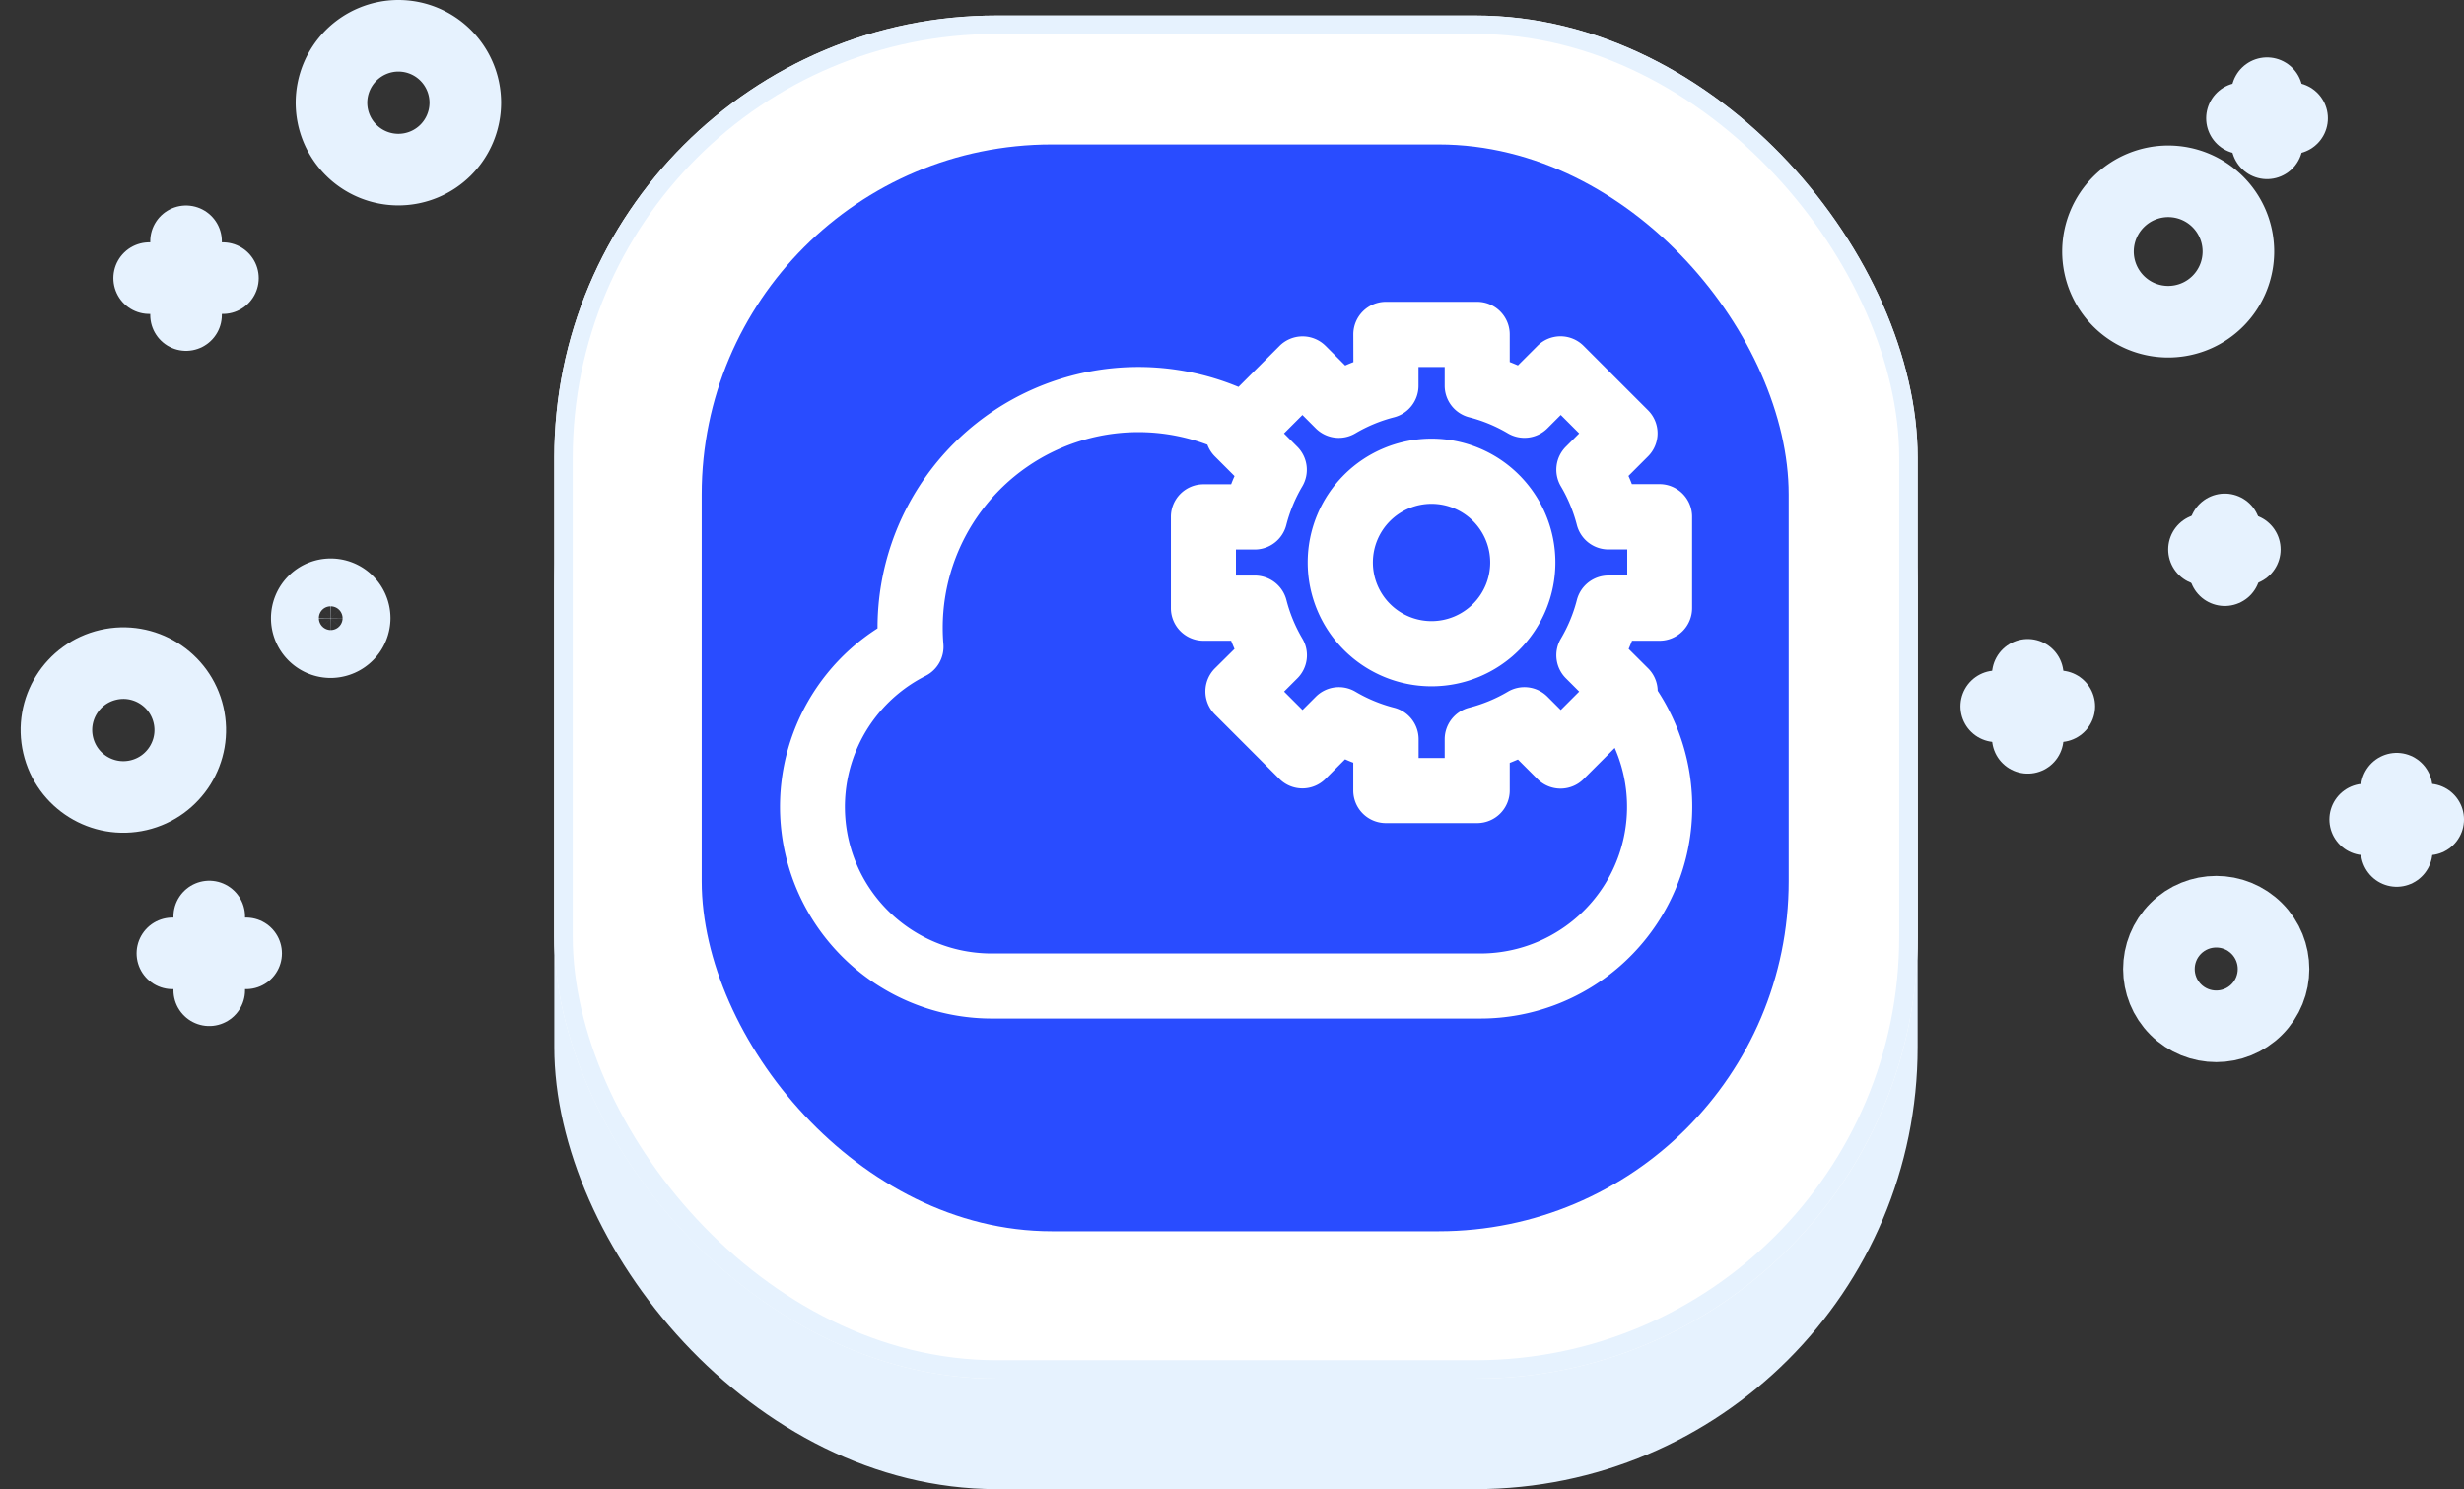 <svg xmlns="http://www.w3.org/2000/svg" width="133.744" height="80.842" viewBox="0 0 133.744 80.842">
  <rect x="0" y="0" width="133.744" height="80.842" fill="#333333" stroke="none"/>
  <g id="icon-managed-cloud-vps" transform="translate(2.333 0.842)">
    <rect id="Rectangle_285" data-name="Rectangle 285" width="74" height="73" rx="24" transform="translate(27.755 7)" fill="#e6f2fe"/>
    <g id="Rectangle_284" data-name="Rectangle 284" transform="translate(27.755)" fill="#fff" stroke="#e6f2fe" stroke-width="1">
      <rect width="74" height="74" rx="24" stroke="none"/>
      <rect x="0.5" y="0.5" width="73" height="73" rx="23.5" fill="none"/>
    </g>
    <rect id="Rectangle_286" data-name="Rectangle 286" width="59" height="59" rx="19" transform="translate(35.755 7)" fill="#294cff"/>
    <g id="Group_3561" data-name="Group 3561" transform="translate(106.022 4.217)">
      <g id="Group_1868" data-name="Group 1868" transform="translate(13.337 0)">
        <line id="Line_1" data-name="Line 1" y2="2.722" transform="translate(1.361)" fill="none" stroke="#e6f2fe" stroke-linecap="round" stroke-linejoin="round" stroke-miterlimit="10" stroke-width="3.886"/>
        <line id="Line_2" data-name="Line 2" x2="2.722" transform="translate(0 1.361)" fill="none" stroke="#e6f2fe" stroke-linecap="round" stroke-linejoin="round" stroke-miterlimit="10" stroke-width="3.886"/>
      </g>
      <g id="Group_1870" data-name="Group 1870" transform="translate(11.276 23.68)">
        <line id="Line_5" data-name="Line 5" y2="2.216" transform="translate(1.128)" fill="none" stroke="#e6f2fe" stroke-linecap="round" stroke-linejoin="round" stroke-miterlimit="10" stroke-width="3.886"/>
        <line id="Line_6" data-name="Line 6" x2="2.216" transform="translate(0 1.089)" fill="none" stroke="#e6f2fe" stroke-linecap="round" stroke-linejoin="round" stroke-miterlimit="10" stroke-width="3.886"/>
      </g>
      <path id="Path_2247" data-name="Path 2247" d="M420.4,88.611a3.811,3.811,0,1,0,3.811-3.811A3.817,3.817,0,0,0,420.4,88.611Z" transform="translate(-414.878 -80.017)" fill="none" stroke="#e6f2fe" stroke-linecap="round" stroke-linejoin="round" stroke-miterlimit="10" stroke-width="3.886"/>
      <g id="Group_1871" data-name="Group 1871" transform="translate(20.025 37.756)">
        <line id="Line_7" data-name="Line 7" y1="3.383" transform="translate(1.711)" fill="none" stroke="#e6f2fe" stroke-linecap="round" stroke-linejoin="round" stroke-miterlimit="10" stroke-width="3.886"/>
        <line id="Line_8" data-name="Line 8" x1="3.422" transform="translate(0 1.672)" fill="none" stroke="#e6f2fe" stroke-linecap="round" stroke-linejoin="round" stroke-miterlimit="10" stroke-width="3.886"/>
      </g>
      <g id="Group_1872" data-name="Group 1872" transform="translate(0 31.574)">
        <line id="Line_9" data-name="Line 9" y1="3.422" transform="translate(1.711)" fill="none" stroke="#e6f2fe" stroke-linecap="round" stroke-linejoin="round" stroke-miterlimit="10" stroke-width="3.886"/>
        <line id="Line_10" data-name="Line 10" x1="3.422" transform="translate(0 1.711)" fill="none" stroke="#e6f2fe" stroke-linecap="round" stroke-linejoin="round" stroke-miterlimit="10" stroke-width="3.886"/>
      </g>
      <circle id="Ellipse_306" data-name="Ellipse 306" cx="3.111" cy="3.111" r="3.111" transform="translate(7.541 47.547) rotate(-45)" fill="none" stroke="#e6f2fe" stroke-linecap="round" stroke-linejoin="round" stroke-miterlimit="10" stroke-width="3.886"/>
    </g>
    <g id="Group_3562" data-name="Group 3562" transform="translate(0 1.101)">
      <g id="Group_1875" data-name="Group 1875" transform="translate(7.024 47.812)">
        <line id="Line_13" data-name="Line 13" y2="4.003" transform="translate(2.001 0)" fill="none" stroke="#e6f2fe" stroke-linecap="round" stroke-linejoin="round" stroke-miterlimit="10" stroke-width="3.886"/>
        <line id="Line_14" data-name="Line 14" x2="4.003" transform="translate(0 2.001)" fill="none" stroke="#e6f2fe" stroke-linecap="round" stroke-linejoin="round" stroke-miterlimit="10" stroke-width="3.886"/>
      </g>
      <g id="Group_1876" data-name="Group 1876" transform="translate(5.764 11.156)">
        <line id="Line_15" data-name="Line 15" y2="4.003" transform="translate(2.001)" fill="none" stroke="#e6f2fe" stroke-linecap="round" stroke-linejoin="round" stroke-miterlimit="10" stroke-width="3.886"/>
        <line id="Line_16" data-name="Line 16" x2="4.003" transform="translate(0 2.001)" fill="none" stroke="#e6f2fe" stroke-linecap="round" stroke-linejoin="round" stroke-miterlimit="10" stroke-width="3.886"/>
      </g>
      <circle id="Ellipse_307" data-name="Ellipse 307" cx="3.632" cy="3.632" r="3.632" transform="matrix(0.974, -0.227, 0.227, 0.974, 0, 34.976)" fill="none" stroke="#e6f2fe" stroke-linecap="round" stroke-linejoin="round" stroke-miterlimit="10" stroke-width="3.886"/>
      <path id="Path_2248" data-name="Path 2248" d="M89.2,63.932A3.632,3.632,0,1,0,92.832,60.3,3.638,3.638,0,0,0,89.2,63.932Z" transform="translate(-73.541 -60.3)" fill="none" stroke="#e6f2fe" stroke-linecap="round" stroke-linejoin="round" stroke-miterlimit="10" stroke-width="3.886"/>
      <path id="Path_2251" data-name="Path 2251" d="M88.194,143.4a1.3,1.3,0,1,0-1.3,1.3A1.313,1.313,0,0,0,88.194,143.4Z" transform="translate(-71.275 -111.782)" fill="none" stroke="#e6f2fe" stroke-linecap="round" stroke-linejoin="round" stroke-miterlimit="10" stroke-width="3.886"/>
    </g>
    <g id="noun-data-management-4962198" transform="translate(37.992 10.542)">
      <path id="Path_5476" data-name="Path 5476" d="M24.922,9.2a6.722,6.722,0,1,0,6.722,6.722A6.722,6.722,0,0,0,24.922,9.2Zm-3.184,6.722a3.184,3.184,0,1,1,3.184,3.184A3.184,3.184,0,0,1,21.738,15.922Z" transform="translate(12.456 3.229)" fill="#fff" fill-rule="evenodd"/>
      <path id="Path_5477" data-name="Path 5477" d="M33.132,6.769A1.769,1.769,0,0,1,34.9,5h4.953a1.769,1.769,0,0,1,1.769,1.769v1.5q.225.088.445.184l1.063-1.063a1.769,1.769,0,0,1,2.5,0l3.5,3.5a1.769,1.769,0,0,1,0,2.5l-1.063,1.063q.1.22.184.445h1.5a1.769,1.769,0,0,1,1.769,1.769v4.953A1.769,1.769,0,0,1,49.76,23.4h-1.5q-.088.225-.184.445L49.135,24.9a1.763,1.763,0,0,1,.518,1.216,11.5,11.5,0,0,1-9.622,17.794H13.5A11.5,11.5,0,0,1,7.307,22.728v-.039A14.159,14.159,0,0,1,26.9,9.621l2.227-2.227a1.769,1.769,0,0,1,2.5,0l1.064,1.064q.22-.1.445-.184Zm12.5,24.14,1.689-1.689a7.964,7.964,0,0,1-7.291,11.158H13.5A7.961,7.961,0,0,1,9.916,25.307a1.769,1.769,0,0,0,.966-1.725q-.037-.441-.037-.893a10.621,10.621,0,0,1,14.367-9.931,1.768,1.768,0,0,0,.409.639l1.064,1.064q-.1.22-.184.445H25a1.769,1.769,0,0,0-1.769,1.769v4.953A1.769,1.769,0,0,0,25,23.4h1.5q.088.225.184.445L25.62,24.9a1.769,1.769,0,0,0,0,2.5l3.5,3.5a1.769,1.769,0,0,0,2.5,0l1.064-1.064q.22.1.445.184v1.5A1.769,1.769,0,0,0,34.9,33.3h4.953a1.769,1.769,0,0,0,1.769-1.769v-1.5q.225-.088.445-.184l1.064,1.064A1.769,1.769,0,0,0,45.633,30.909ZM36.67,8.538v1.02a1.769,1.769,0,0,1-1.328,1.713,8.078,8.078,0,0,0-2.1.869,1.769,1.769,0,0,1-2.151-.272l-.722-.722-1,1,.722.722a1.769,1.769,0,0,1,.272,2.151,8.076,8.076,0,0,0-.869,2.1,1.769,1.769,0,0,1-1.713,1.328h-1.02v1.415h1.02A1.769,1.769,0,0,1,29.5,21.187a8.084,8.084,0,0,0,.869,2.1,1.769,1.769,0,0,1-.272,2.151l-.722.722,1,1,.722-.722a1.769,1.769,0,0,1,2.151-.272,8.079,8.079,0,0,0,2.1.869,1.769,1.769,0,0,1,1.328,1.713v1.02h1.415v-1.02a1.769,1.769,0,0,1,1.328-1.713,8.075,8.075,0,0,0,2.1-.869,1.769,1.769,0,0,1,2.151.272l.722.722,1-1-.722-.722a1.769,1.769,0,0,1-.272-2.151,8.077,8.077,0,0,0,.869-2.1,1.769,1.769,0,0,1,1.713-1.328h1.02V18.444h-1.02a1.769,1.769,0,0,1-1.713-1.328,8.08,8.08,0,0,0-.869-2.1,1.769,1.769,0,0,1,.272-2.151l.722-.721-1-1-.722.722a1.769,1.769,0,0,1-2.151.272,8.079,8.079,0,0,0-2.1-.869,1.769,1.769,0,0,1-1.328-1.713V8.538Z" fill="#fff" fill-rule="evenodd"/>
    </g>
  </g>
</svg>
